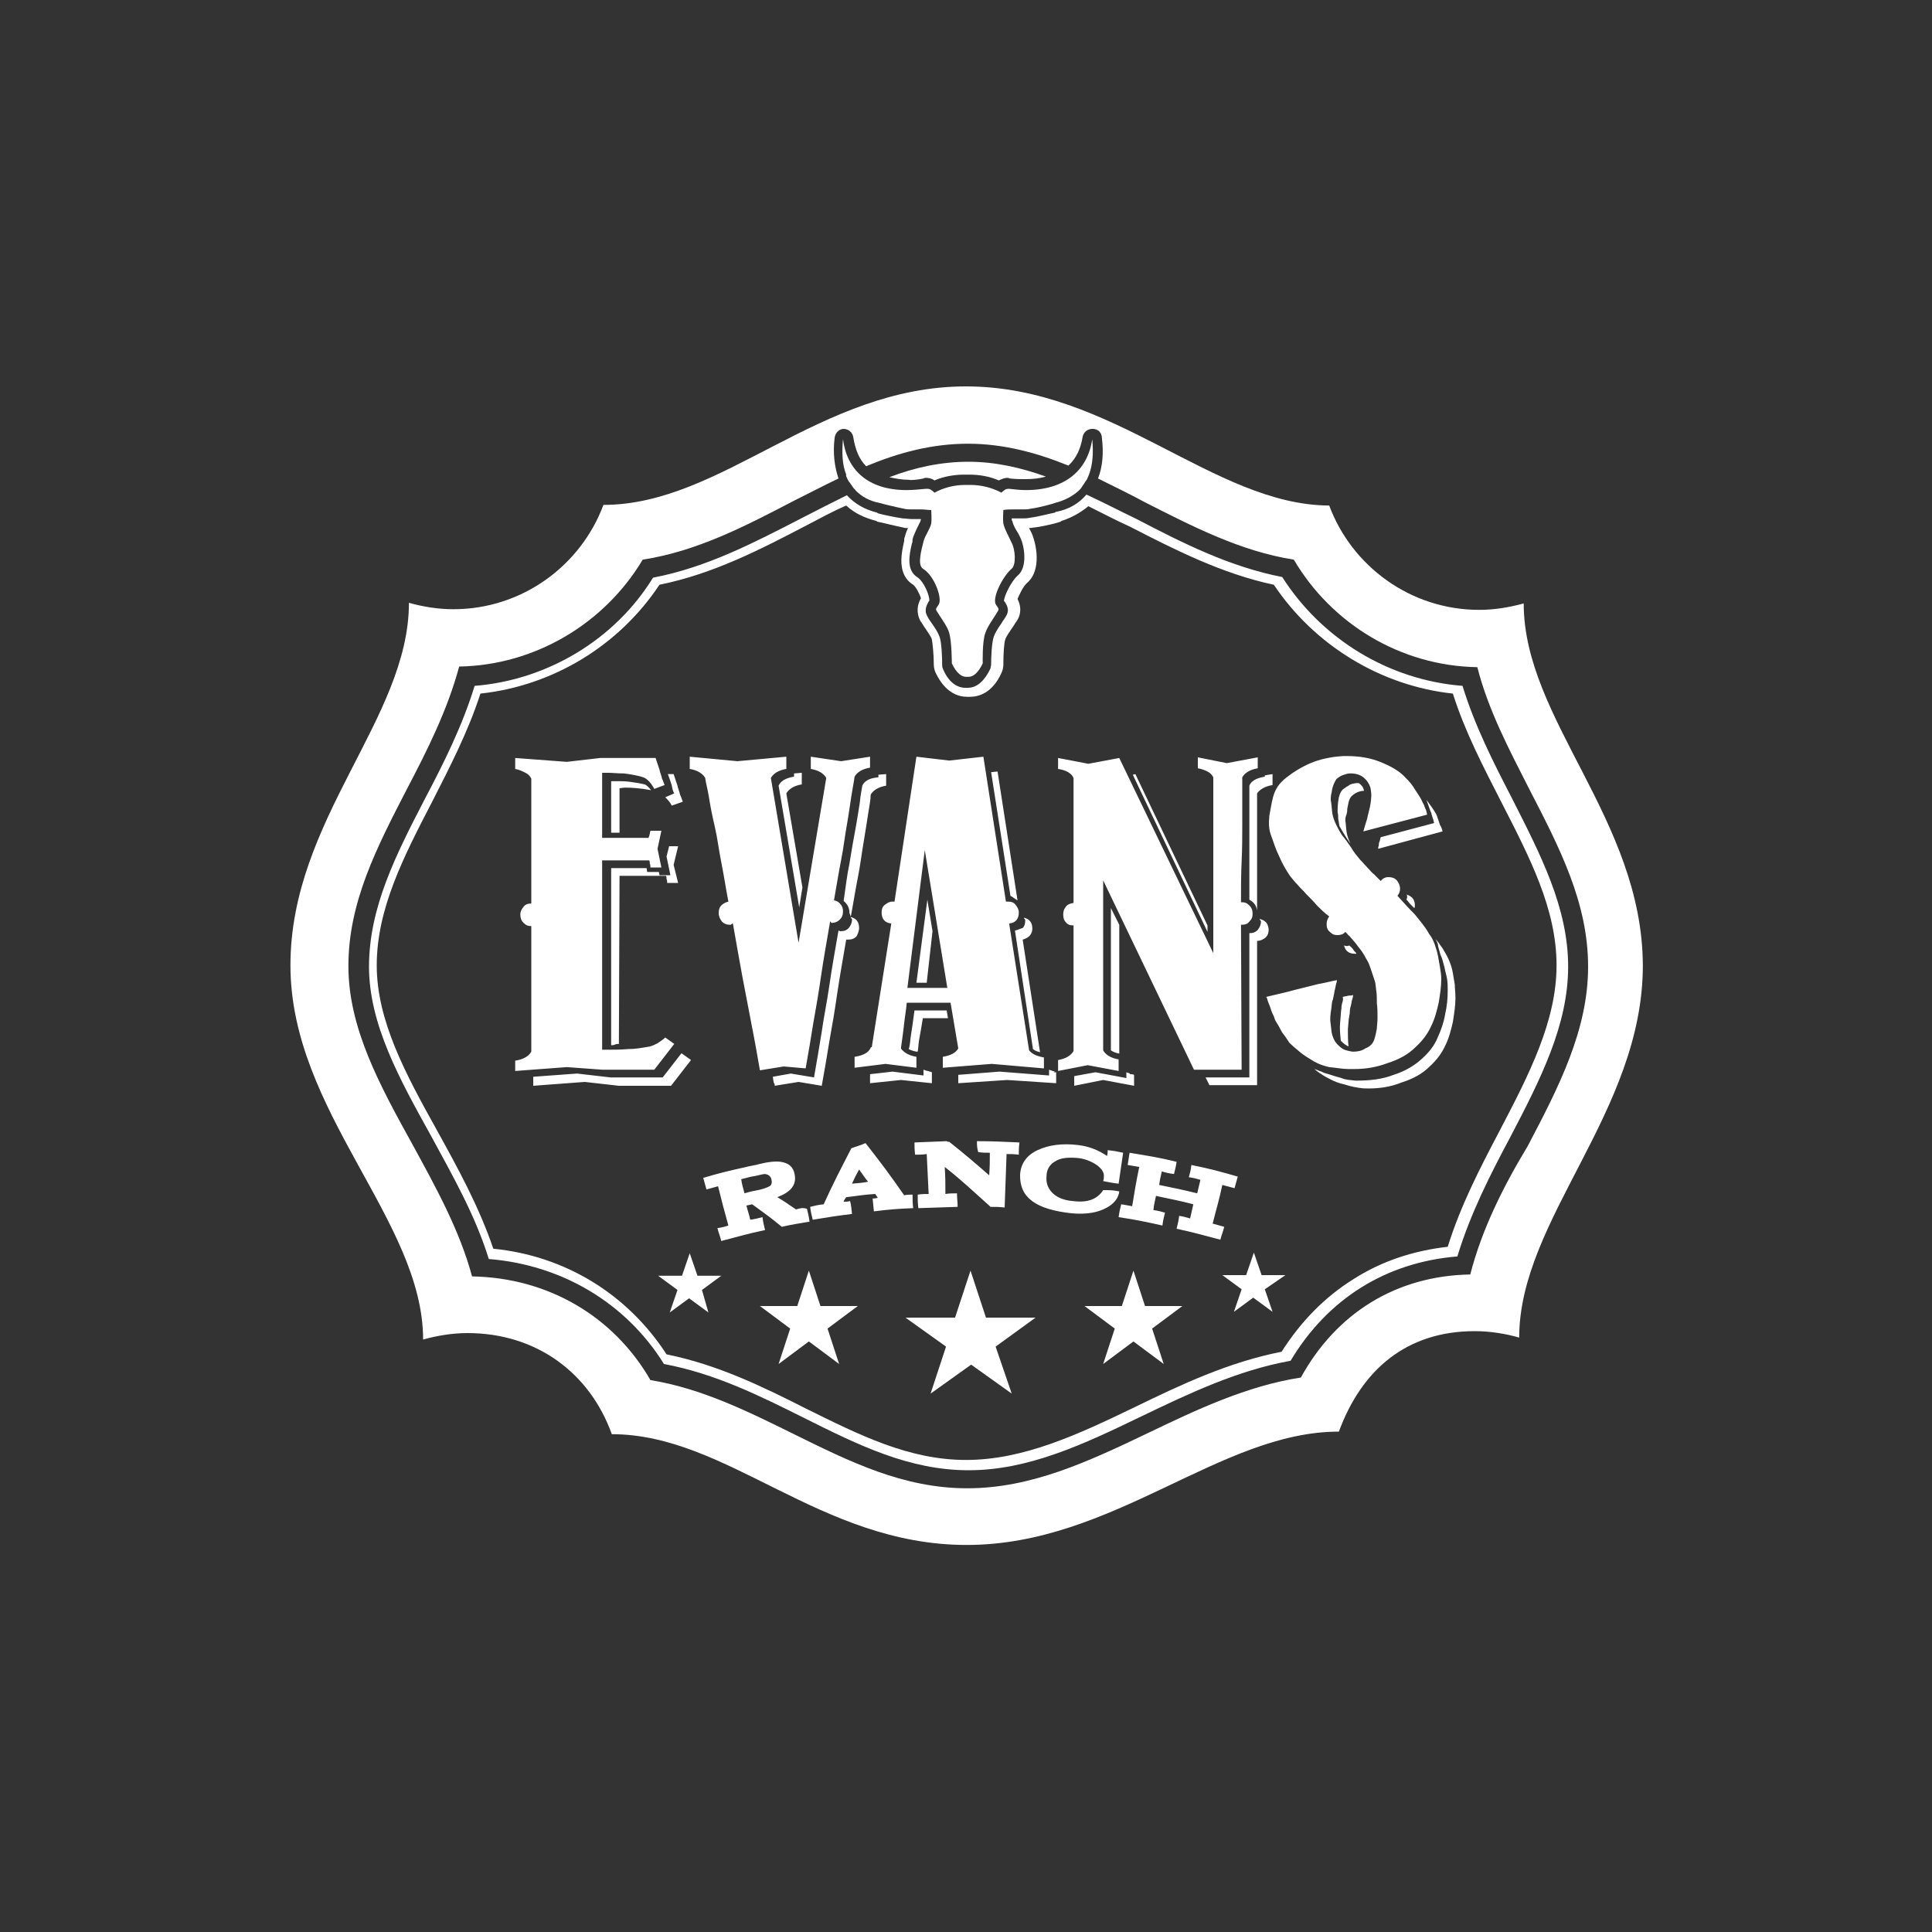 <?xml version="1.0" encoding="utf-8"?>
<!-- Generator: Adobe Illustrator 21.0.2, SVG Export Plug-In . SVG Version: 6.00 Build 0)  -->
<svg version="1.1" id="Layer_1" xmlns="http://www.w3.org/2000/svg" xmlns:xlink="http://www.w3.org/1999/xlink" x="0px" y="0px"
	 viewBox="0 0 300 300" style="enable-background:new 0 0 300 300;" xml:space="preserve">
<rect x="0" y="0" width="300" height="300" fill="#333333" stroke="none"/>
<style type="text/css">
	.st0{fill:#FFFFFF;}
</style>
<g>
	<g>
		<path class="st0" d="M143.4,74.3c0.1-0.1,0.3-0.1,0.4-0.1c0.4,0,0.9,0.1,1.3,0.4c1.4-0.6,3-0.9,4.6-0.9c0.1,0,0.3,0,0.4,0
			c0.1,0,0.3,0,0.4,0c1.7,0,3.2,0.3,4.6,0.9c0.4-0.2,0.9-0.4,1.3-0.4c0.1,0,0.2,0,0.4,0.1c0.9,0.1,1.7,0.1,2.4,0.1
			c1.2,0,2.2-0.1,3.2-0.4c-3.9-1.4-7.9-2.3-12-2.3c-4.3,0-8.4,0.9-12.3,2.4c0.9,0.2,1.9,0.4,3,0.4C141.5,74.6,142.4,74.5,143.4,74.3
			z"/>
		<path class="st0" d="M131.6,74.4L131.6,74.4c0.1,0.2,0.2,0.4,0.4,0.6l0,0c0.1,0.2,0.3,0.4,0.4,0.6l0,0c0.1,0.2,0.4,0.4,0.5,0.6
			c0.9,0.9,2.1,1.6,3.7,1.9c0.3,0.1,2.3,0.6,3.8,0.9c0.4,0.1,0.8,0.1,1.2,0.1c0.4,0,0.9,0,1.4,0c0.6,0,1.1,0.1,1.6,0.1
			c0,0,0.1,1.4,0,2.1c-0.2,0.9-1,1.9-1.2,2.8c-0.3,1.2-1,3.6-0.1,4.2c1.8,1.1,3,4.5,2.5,5.5c-0.2,0.4-0.6,0.7-0.4,1
			c0.7,1.2,1.7,2.4,2,3.5c0.4,1.4,0.4,4.7,0.4,4.7c0.7,1.5,1.5,2.1,2.2,2.1c0.1,0,0.1,0,0.2,0c0.1,0,0.1,0,0.2,0
			c0.7,0,1.5-0.6,2.2-2.1c0,0-0.1-3.4,0.4-4.7c0.4-1.2,1.4-2.4,2-3.5c0.2-0.3-0.2-0.6-0.4-1c-0.5-1.1,1.1-4.3,2.5-5.5
			c0.7-0.6,0.6-3-0.1-4.2c-0.4-0.9-1-1.9-1.2-2.8c-0.1-0.6,0-2.1,0-2.1c0.5-0.1,1-0.1,1.6-0.1c0.5,0,0.9,0,1.4,0s0.8,0,1.2-0.1
			c1.5-0.2,3.6-0.8,3.8-0.9c1.6-0.4,2.8-1.1,3.7-1.9c0.2-0.2,0.4-0.4,0.5-0.6l0,0c0.1-0.2,0.3-0.4,0.4-0.6l0,0
			c0.1-0.2,0.3-0.4,0.4-0.6l0,0c0.1-0.2,0.2-0.5,0.3-0.7c0.6-1.6,0.7-3.5,0.5-5.5c-0.7,4.8-4.2,7.9-10.3,7.9c-0.9,0-1.7-0.1-2.6-0.2
			c-0.1,0-0.1,0-0.1,0c-0.4,0-0.7,0.2-1.1,0.6c-1.5-0.8-3.2-1.2-4.8-1.2c-0.1,0-0.3,0-0.4,0c-0.1,0-0.3,0-0.4,0
			c-1.7,0-3.3,0.4-4.8,1.2c-0.4-0.4-0.7-0.6-1.1-0.6c-0.1,0-0.1,0-0.2,0c-1.1,0.1-2.1,0.2-3,0.2c-6.1,0-9.3-3.2-9.9-7.9
			c-0.2,2.2-0.1,4,0.5,5.5C131.3,73.9,131.5,74.1,131.6,74.4z"/>
		<path class="st0" d="M236.6,93.7c-2.2,0.6-4.5,1-6.9,1c-10.7,0-19.8-6.8-23.3-16.2C188.4,78.4,172.8,60,150,60
			s-37.8,18.4-56.3,18.4c-3.5,9.4-12.6,16.2-23.3,16.2c-2.4,0-4.8-0.4-6.9-1c0,18-18.4,33.6-18.4,56.3s20.6,39.6,20.6,58.1
			c2.2-0.6,4.5-1,6.9-1c10.7,0,19,6.2,22.4,15.7c18,0,32.3,17.2,55.1,17.2s39.3-17.6,57.8-17.6c3.5-9.5,10.4-15.6,21.1-15.6
			c2.4,0,4.8,0.4,6.9,1c0-18.4,19.2-35,19.2-57.8C255,127.2,236.6,111.7,236.6,93.7z M228.3,197.9c-11.5,0.2-20.8,6-26.3,16
			c-8.4,1.3-16.2,5-23.7,8.6c-9.4,4.5-18.2,8.6-28.1,8.6c-9.9,0-18.2-4.1-26.9-8.4c-7.1-3.5-14.3-7.1-22.3-8.4
			c-5.7-9.9-15.9-15.9-27.7-16.1c-1.9-7.1-5.6-13.8-9.2-20.4c-5.2-9.4-10-18.2-10-27.8c0-9.9,4.4-18.4,9.1-27.5
			c3.2-6.1,6.3-12.3,8.1-19c11.8-0.2,22.6-6.7,28.5-16.6c8.5-1.3,16.1-5.3,23.4-9.1c2.4-1.2,4.7-2.4,7-3.5c-0.6-1.8-0.9-3.9-0.6-6.3
			c0.1-0.8,0.7-1.4,1.4-1.4l0,0c0.8,0,1.4,0.6,1.5,1.3c0.3,1.9,0.9,3.4,2,4.5c5-2.1,10.2-3.5,15.8-3.5c5.5,0,10.7,1.4,15.6,3.4
			c1.2-1.1,1.9-2.6,2.2-4.4c0.1-0.7,0.7-1.3,1.5-1.3h0.1c0.8,0,1.4,0.6,1.4,1.4c0.3,2.4,0.1,4.5-0.6,6.3c2.4,1.2,4.9,2.4,7.3,3.7
			c7.3,3.7,14.8,7.6,23.1,8.9c5.9,10,16.6,16.5,28.5,16.7c1.7,6.7,5,12.9,8.1,19c4.7,9.1,9.1,17.6,9.1,27.5c0,9.8-4.5,18.6-9.4,27.9
			C233.4,184.3,230.1,190.9,228.3,197.9z"/>
		<g>
			<path class="st0" d="M169,78.6c2.2,1.1,4.3,2.2,6.5,3.2c7,3.6,14.3,7.3,22.3,9c6.3,9.4,16.6,15.7,27.8,16.9
				c1.9,6,4.8,11.5,7.5,16.8c4.4,8.6,8.6,16.6,8.6,25.4c0,8.7-4.3,17-8.9,25.8c-3,5.7-6,11.5-8,17.9c-5.3,0.6-10.2,2.2-14.6,5
				c-4.5,2.8-8.2,6.6-11.2,11.3c-8.2,1.6-15.6,5.1-22.8,8.6c-8.9,4.3-17.3,8.2-26.2,8.2c-8.9,0-16.6-3.9-24.9-8
				c-6.7-3.4-13.7-6.8-21.6-8.4c-6.1-9.4-15.8-15.3-26.9-16.4c-2.2-6.5-5.5-12.5-8.7-18.3c-4.9-8.8-9.4-17.1-9.4-25.7
				c0-8.8,4.2-16.9,8.6-25.4c2.7-5.3,5.6-10.9,7.5-16.8c11.2-1.2,21.5-7.4,27.8-16.9c8.4-1.7,15.7-5.5,22.8-9.2
				c2.1-1.1,4.1-2.2,6.2-3.1c1.3,1.2,2.8,1.9,4.7,2.4l0.1,0.1c0.6,0.1,2.5,0.6,4,0.9c0.3,0.1,0.5,0.1,0.8,0.1
				c-0.2,0.4-0.4,0.9-0.5,1.4c-0.1,0.1-0.1,0.4-0.1,0.5v0.1c-0.4,1.8-1.2,5.2,1.4,6.8c0.4,0.3,1,1.4,1.2,2.1
				c-0.9,1.6-0.4,2.9-0.1,3.5c0.3,0.4,0.5,0.8,0.8,1.2c0.4,0.6,0.9,1.3,1,1.7c0.1,0.5,0.3,2.3,0.3,3.9c0,0.4,0.1,0.9,0.3,1.3
				c1.5,3.1,3.5,3.7,4.9,3.7c0.1,0,0.1,0,0.2,0c0.1,0,0.1,0,0.2,0c1.4,0,3.5-0.6,4.9-3.7c0.2-0.4,0.3-0.9,0.3-1.3
				c0-1.6,0.1-3.4,0.3-3.9c0.1-0.4,0.6-1.1,1-1.7c0.3-0.4,0.5-0.8,0.8-1.2c0.4-0.6,0.9-1.8,0.1-3.4c0.3-0.7,0.9-2,1.5-2.5
				c2.3-2,1.4-6.1,0.7-7.7c-0.1-0.2-0.2-0.4-0.3-0.6c-0.1-0.1-0.1-0.1-0.1-0.2c0.4,0,0.6-0.1,0.9-0.1c1.5-0.2,3.5-0.7,4-0.9l0.1-0.1
				C166.1,80.5,167.7,79.7,169,78.6 M168.7,76.8c-1.2,1.4-2.7,2.3-4.8,2.7l-0.1,0.1c-0.6,0.1-2.4,0.6-3.9,0.8
				c-0.4,0.1-0.8,0.1-1.4,0.1c-0.2,0-0.5,0-0.7,0s-0.4,0-0.6,0c-0.1,0-0.1,0-0.1,0c0,0.2,0,0.4,0.1,0.4c0.1,0.6,0.5,1.3,0.9,1.9
				c0.1,0.2,0.2,0.4,0.3,0.6c0.7,1.4,1.2,4.7-0.4,6c-1,0.9-2.1,3.2-2.1,3.9c0,0.1,0.1,0.1,0.1,0.1c0.2,0.4,0.9,1.2,0.2,2.3
				c-0.2,0.4-0.5,0.7-0.7,1.1c-0.5,0.7-1,1.5-1.2,2.1c-0.3,0.9-0.4,3.1-0.4,4.3c0,0.2-0.1,0.4-0.1,0.6c-0.9,1.9-2.1,3-3.5,3
				c-0.1,0-0.1,0-0.2,0s-0.1,0-0.2,0c-1.4,0-2.7-1-3.5-3c-0.1-0.2-0.1-0.4-0.1-0.6c0-1.2-0.1-3.5-0.4-4.3c-0.2-0.6-0.7-1.4-1.2-2.1
				c-0.3-0.4-0.5-0.7-0.7-1.1c-0.6-1,0-1.9,0.2-2.3c0.1-0.1,0.1-0.1,0.1-0.1c0.1-0.7-0.8-3-1.9-3.7c-1.7-1.1-1.2-3.5-0.8-5.2
				c0.1-0.2,0.1-0.4,0.1-0.6c0.1-0.6,0.5-1.3,0.7-1.8c0.2-0.4,0.4-0.8,0.5-1c0-0.1,0.1-0.2,0.1-0.4c-0.1,0-0.1,0-0.1,0
				c-0.2,0-0.4,0-0.6,0c-0.2,0-0.5,0-0.7,0c-0.6,0-0.9-0.1-1.4-0.1c-1.4-0.2-3.2-0.6-3.9-0.8l-0.1-0.1c-2-0.5-3.5-1.4-4.7-2.7
				c-2.4,1.2-4.8,2.4-7.1,3.6c-7.2,3.7-14.6,7.6-23,9.2c-5.9,9.6-16.4,15.9-27.7,16.8c-1.9,6.2-4.8,12-7.7,17.5
				c-4.5,8.7-8.7,16.9-8.7,26.1c0,8.9,4.7,17.4,9.7,26.4c3.3,6.1,6.8,12.2,8.9,19c11.3,0.9,21.3,6.8,27.2,16.3c8,1.5,15,5,21.8,8.4
				c8.4,4.2,16.3,8.1,25.5,8.1c9.3,0,17.8-4,26.9-8.4c7.3-3.5,14.8-7.1,23.1-8.6c5.8-9.7,14.9-15.3,25.9-16.2
				c2-6.6,5.1-12.7,8.2-18.5c4.7-9,9-17.4,9-26.5c0-9.2-4.3-17.4-8.7-26.1c-2.9-5.6-5.8-11.3-7.7-17.5c-11.4-0.9-21.8-7.2-28-16.9
				c-8.2-1.6-15.5-5.3-22.6-9C173.6,79.2,171.1,77.9,168.7,76.8L168.7,76.8z"/>
		</g>
	</g>
	<path id="stars_2_" class="st0" d="M110,203.8l-3-2.2l-3,2.2l1.2-3.5l-3-2.2h3.7l1.2-3.5l1.2,3.5h3.7l-3,2.2L110,203.8z
		 M130.3,211.8l-4.7-3.5l-4.7,3.5l1.8-5.5l-4.7-3.5h5.8l1.8-5.5l1.8,5.5h5.8l-4.7,3.5L130.3,211.8z M157.1,216.4l-6.3-4.5l-6.3,4.5
		l2.4-7.3l-6.3-4.5h7.7l2.4-7.3l2.4,7.3h7.7l-6.2,4.5L157.1,216.4z M178.9,206.3l1.8,5.5l-4.7-3.5l-4.7,3.5l1.8-5.5l-4.7-3.5h5.8
		l1.8-5.5l1.8,5.5h5.8L178.9,206.3z M196.4,200.2l1.2,3.5l-3-2.2l-3,2.2l1.2-3.5l-3-2.2h3.7l1.2-3.5l1.2,3.5h3.7L196.4,200.2z"/>
	<path id="ranch_2_" class="st0" d="M123.6,187.8c-1.2-0.8-1.7-1.2-2.9-1.9c2.1-0.8,3-1.9,2.7-3.5c-0.2-1.2-0.9-1.8-2.2-2
		c-0.8-0.1-1.9,0-3.5,0.4c-0.2,0.1-0.5,0.1-0.9,0.2c-0.4,0.1-0.6,0.1-0.9,0.2c-2.7,0.6-4,0.9-6.7,1.7c0.2,0.7,0.3,1.1,0.5,1.8
		c0.7-0.2,1.1-0.3,1.8-0.5c0.6,2.4,0.9,3.6,1.6,6.1c-0.6,0.2-1,0.3-1.7,0.4c0.2,0.8,0.4,1.2,0.6,2c2.7-0.7,4-1.1,6.8-1.7
		c-0.2-0.8-0.3-1.2-0.4-2c-0.8,0.2-1.2,0.3-1.9,0.4c-0.2-0.9-0.4-1.4-0.6-2.2c0.4-0.1,0.5-0.1,0.9-0.2c1.9,1.4,2.8,2,4.6,3.5
		c1.7-0.4,2.6-0.5,4.3-0.8c-0.1-0.8-0.2-1.2-0.4-2C124.6,187.5,124.3,187.6,123.6,187.8z M119.5,184.2c-0.4,0.2-1.1,0.5-2.3,0.7
		c-0.6,0.1-0.9,0.2-1.6,0.4c-0.2-0.9-0.4-1.3-0.5-2.2c0.9-0.2,1.4-0.4,2.2-0.5c0.8-0.2,1.3-0.3,1.5-0.3c0.6,0.1,0.9,0.4,1,0.9
		C119.9,183.7,119.8,184,119.5,184.2z M140.4,185.6c-2.3-3.3-3.5-4.9-6-8.1c-0.9,0.4-1.4,0.5-2.2,0.8c-1.8,3.5-2.7,5.2-4.3,8.7
		c-0.9,0.1-1.3,0.2-2.1,0.4c0.1,0.8,0.2,1.2,0.4,2c2.4-0.4,3.7-0.6,6.1-0.9c-0.1-0.9-0.1-1.2-0.3-2c-0.4,0.1-0.6,0.1-1,0.1
		c0.1-0.3,0.2-0.4,0.4-0.7c1.8-0.2,2.7-0.4,4.5-0.5c0.2,0.3,0.3,0.4,0.4,0.6c-0.4,0.1-0.5,0.1-0.8,0.1c0.1,0.9,0.1,1.2,0.2,2
		c2.4-0.3,3.7-0.4,6.1-0.5c-0.1-0.9-0.1-1.2-0.1-2.1C141.2,185.5,140.9,185.5,140.4,185.6z M132.3,183.8c0.4-0.9,0.6-1.3,1.1-2.2
		c0.6,0.8,0.8,1.2,1.4,1.9C133.8,183.7,133.3,183.7,132.3,183.8z M151.7,177.2c2.7,0,4,0.1,6.6,0.2c-0.1,0.8-0.1,1.2-0.1,1.9
		c-0.8-0.1-1.2-0.1-1.9-0.1c-0.1,3.3-0.2,5-0.3,8.3c-0.9-0.1-1.3-0.1-2.2-0.1c-0.1-0.1-0.1-0.1-0.2-0.2c-2.7-2.4-4-3.7-6.9-6
		c0.1,1.7,0.1,2.5,0.1,4.2c0.7-0.1,1.1-0.1,1.8-0.1c0,0.9,0.1,1.2,0.1,2.1c-2.4,0.1-3.7,0.1-6.1,0.2c-0.1-0.9-0.1-1.2-0.1-2.1
		c0.7-0.1,1.1-0.1,1.7-0.1c-0.1-2.5-0.2-3.7-0.3-6.2c-0.7,0.1-1.1,0.1-1.8,0.1c-0.1-0.8-0.1-1.2-0.1-1.9c2-0.1,3-0.1,5-0.2
		c0.1,0.1,0.2,0.1,0.4,0.1c2.5,2,3.8,3.1,6.2,5.2c0.1-1.4,0.1-2.1,0.1-3.5c-0.7,0-1.1,0-1.8-0.1
		C151.7,178.2,151.7,177.9,151.7,177.2z M173.8,185c-0.1,1-0.8,1.9-1.9,2.5c-1.4,0.8-3.2,1.1-5.5,0.9c-5.5-0.6-8.1-2.4-8-6
		c0.1-1.7,1-3,2.7-3.8c1.7-0.8,3.8-1.1,6.3-0.8c1.7,0.2,3.2,0.8,4.5,1.7c0.1-0.4,0.1-0.5,0.1-0.9c1,0.1,1.5,0.2,2.4,0.4
		c-0.3,1.9-0.4,2.9-0.7,4.8c-0.9-0.1-1.4-0.2-2.4-0.4c0.1-0.3,0.1-0.4,0.1-0.6c0.1-0.7-0.3-1.3-1.1-1.9c-0.9-0.6-1.9-1-3.1-1.1
		c-1.4-0.1-2.5,0-3.3,0.5c-0.9,0.5-1.4,1.3-1.4,2.4c-0.1,1.1,0.3,2,1.1,2.7c0.7,0.6,1.7,1,3,1.1c2.3,0.3,3.8-0.3,4.7-1.7
		C172.3,184.8,172.8,184.8,173.8,185z M188.3,190c0.7,0.2,1.1,0.3,1.8,0.5c-0.2,0.8-0.4,1.2-0.6,2c-2.7-0.7-4-1.1-6.8-1.7
		c0.2-0.8,0.3-1.2,0.4-2c0.7,0.1,1,0.2,1.7,0.4c0.2-0.9,0.3-1.3,0.5-2.2c-2.3-0.6-3.5-0.8-5.8-1.3c-0.2,0.9-0.3,1.3-0.4,2.2
		c0.7,0.1,1.1,0.2,1.8,0.4c-0.2,0.8-0.3,1.2-0.4,2c-2.7-0.6-4.1-0.9-6.8-1.3c0.1-0.8,0.2-1.2,0.4-2c0.7,0.1,1.1,0.2,1.7,0.3
		c0.4-2.4,0.6-3.7,1.1-6.1c-0.7-0.1-1.1-0.2-1.8-0.3c0.1-0.7,0.2-1.2,0.3-1.9c3,0.5,4.4,0.7,7.3,1.4c-0.1,0.7-0.2,1.1-0.4,1.9
		c-0.8-0.1-1.2-0.2-1.9-0.4c-0.2,0.9-0.3,1.3-0.4,2.1c2.4,0.5,3.5,0.7,5.9,1.3c0.2-0.9,0.3-1.2,0.5-2.1c-0.7-0.2-1.1-0.3-1.8-0.4
		c0.2-0.7,0.3-1.1,0.4-1.9c3,0.6,4.4,1,7.2,1.8c-0.2,0.7-0.3,1.1-0.5,1.8c-0.7-0.2-1.2-0.3-1.9-0.5
		C189.3,186.4,188.9,187.6,188.3,190z"/>
	<path id="evans_2_" class="st0" d="M100.1,121.8c-0.8-0.2-1.6-0.3-2.3-0.4c-0.7-0.1-1.4-0.1-2-0.1h-0.9v0.4v7.6h1.3v-6.5v-0.4
		l0.8-0.1c1.2,0,2.5,0.1,4.1,0.4C100.8,122.3,100.4,121.9,100.1,121.8z M105.7,163.7l-2.8,3.6h-8.1l-5.2-0.6l-6.8,0.5v1.4l8-0.6
		l5.3,0.6h8.1l3.1-4l-1.4-1C105.8,163.5,105.8,163.6,105.7,163.7z M93.5,166.1h8.1l3.1-4l-1.4-1c-0.4,0.4-0.8,0.6-1.2,0.9
		c-0.4,0.2-0.8,0.4-1.2,0.5c-1.2,0.2-2.2,0.4-3.4,0.4c-1.2,0.1-2.1,0.1-2.8,0.1h-0.3h-0.9v-0.2v-29.2h5.4h1.9
		c0.1,0.1,0.1,0.3,0.1,0.5c0.1,0.2,0.1,0.4,0.1,0.6h1.7l-0.6-2.9l0.6-2.8h-1.7c-0.1,0.5-0.2,0.9-0.3,1.1h-7.2v-9.6V120h0.9h0.1
		c0.6,0,1.4,0.1,2.4,0.1c0.9,0.1,1.9,0.3,2.7,0.5h-0.1c0.8,0.1,1.5,0.8,2.1,1.9l1.6-0.6c-0.1-0.2-0.2-0.6-0.4-1
		c-0.1-0.5-0.3-0.9-0.4-1.4c-0.2-0.6-0.4-1.2-0.6-1.8h-8.6l-5.2,0.6l-8-0.6v1.7c0.6,0.1,1.2,0.4,1.6,0.6c0.4,0.2,0.7,0.5,0.9,0.9
		v19.4c-0.5,0-0.9,0.1-1.2,0.5s-0.5,0.7-0.5,1.2c0,0.5,0.1,0.9,0.5,1.3c0.4,0.4,0.7,0.5,1.2,0.5v19.5c-0.4,0.7-1.2,1.2-2.5,1.4v1.6
		l8-0.6L93.5,166.1z M103.9,131.4l-0.4,1.6l0.6,2.9h-1.7c0-0.2-0.1-0.4-0.1-0.5h-1.2h-0.6l-0.1-0.6h-5.5v27.5c0.2,0,0.4,0,0.6-0.1
		c0.2-0.1,0.4-0.1,0.6-0.1l0.1-26.1h7.2c0.1,0.1,0.1,0.3,0.1,0.5c0.1,0.2,0.1,0.4,0.1,0.6h1.7l-0.7-2.8l0.7-2.9L103.9,131.4
		L103.9,131.4z M104.7,123.2L104.7,123.2L104.7,123.2l-1.4,0.6c0.4,0.4,0.8,0.8,1,1.3l1.7-0.6v-0.1c-0.1-0.2-0.2-0.6-0.4-1
		c-0.1-0.5-0.3-0.9-0.4-1.4c-0.2-0.6-0.4-1.2-0.6-1.8h-0.9c0.2,0.5,0.4,1.1,0.6,1.7C104.4,122.5,104.5,122.9,104.7,123.2z
		 M133.4,144.1c0-0.9-0.4-1.5-1.3-1.7c0,0.1,0,0.1,0.1,0.2c0.1,0.1,0.1,0.1,0.1,0.2c0,0.5-0.2,0.9-0.5,1.3c-0.4,0.4-0.8,0.5-1.3,0.5
		c-0.1,0-0.2-0.1-0.3-0.1c-0.5,2.9-1,5.6-1.4,8.4s-0.9,5.1-1.2,7.3c-0.4,2.5-0.8,4.8-1.2,7.1l-3.6-0.6l-2.8,0.5
		c0.1,0.5,0.1,0.9,0.2,1c0.1,0.1,0.1,0.3,0.1,0.4l3.7-0.6l3.6,0.6c0.4-2.2,0.8-4.5,1.2-7c0.4-2.2,0.8-4.5,1.2-7.3
		c0.4-2.7,0.9-5.5,1.4-8.4h0.3c0.5,0,0.9-0.1,1.3-0.5C133.2,145,133.4,144.6,133.4,144.1z M120.9,122l3.2,18.9l0.5-3.1l-2.5-14.6
		c0.4-0.7,1.2-1.2,2.4-1.4V120l-1.2,0.1v0.5C122,120.8,121.2,121.3,120.9,122z M133.9,122c-0.1,0.6-0.3,1.6-0.4,2.7
		c-0.2,1.2-0.4,2.6-0.7,4.2c-0.3,1.6-0.6,3.3-0.9,5.2c-0.4,1.9-0.6,3.8-0.9,5.8c0.6,0.5,0.9,1.1,0.9,1.8v0.1
		c0.1,0.1,0.1,0.2,0.1,0.3c0.1,0.1,0.1,0.1,0.1,0.3c0.4-2.1,0.7-4.1,1.1-6.1c0.4-2,0.6-3.8,0.9-5.5c0.3-1.7,0.5-3.2,0.7-4.4
		c0.2-1.3,0.4-2.2,0.4-3c0.4-0.7,1.2-1.2,2.4-1.4v-1.8l-1.2,0.1v0.4C135,120.8,134.2,121.3,133.9,122z M125.1,165.9
		c0.4-2.2,0.8-4.6,1.2-7.1c0.4-2.2,0.8-4.5,1.2-7.3c0.4-2.7,0.9-5.5,1.4-8.4c0.1,0,0.1,0,0.1,0.1c0.1,0.1,0.1,0.1,0.2,0.1
		c0.5,0,0.9-0.2,1.2-0.5c0.4-0.4,0.5-0.8,0.5-1.3c0-0.4-0.1-0.8-0.4-1.1c-0.3-0.4-0.6-0.5-1-0.6c0.4-2.2,0.7-4.2,1.1-6.2
		c0.4-2,0.6-3.9,0.9-5.5c0.3-1.7,0.5-3.2,0.7-4.5c0.2-1.3,0.4-2.2,0.5-3c0.4-0.7,1.2-1.2,2.4-1.4v-1.7l-4.5,0.7l-4.7-0.7v1.9
		c1.2,0.2,2,0.7,2.4,1.4l-4.3,25.6l-4.3-25.6c0.4-0.7,1.2-1.2,2.4-1.4v-1.9l-7.6,0.7l-7.4-0.7v1.9c1.2,0.2,2,0.7,2.4,1.4
		c0.1,0.8,0.4,1.8,0.6,3.1c0.2,1.3,0.5,2.8,0.9,4.5c0.4,1.7,0.6,3.5,1,5.5c0.4,2,0.7,4,1.1,6.1c-0.4,0.1-0.8,0.3-1.1,0.6
		c-0.3,0.3-0.4,0.7-0.4,1.2c0,0.5,0.2,0.9,0.5,1.3c0.4,0.4,0.8,0.5,1.3,0.5c0.1,0,0.1,0,0.2-0.1s0.1-0.1,0.2-0.1
		c0.5,2.9,1,5.6,1.5,8.4c0.5,2.7,1,5.1,1.4,7.3c0.5,2.5,0.9,4.8,1.3,7.1l3.7-0.6L125.1,165.9z M157.6,144.5l2.8,18.4
		c0.1,0.1,0.3,0.2,0.5,0.3s0.4,0.1,0.6,0.2l-2.7-17.5c0.4-0.1,0.8-0.3,1.1-0.6c0.3-0.4,0.4-0.7,0.4-1.1c0-0.9-0.4-1.5-1.3-1.7
		c0,0.1,0,0.1,0.1,0.2c0.1,0.1,0.1,0.1,0.1,0.2c0,0.5-0.1,0.9-0.4,1.2C158.4,144.2,158.1,144.4,157.6,144.5z M158,139.8l-3.1-20
		l-1,0.1l3,19.2C157.3,139.3,157.6,139.6,158,139.8z M143.4,166.1v0.9l-4.8-0.6l-3.5,0.4v1.4l4.8-0.5l4.8,0.5v-1.7
		c-0.2-0.1-0.4-0.1-0.6-0.2C143.9,166.3,143.7,166.2,143.4,166.1z M143,159.9c0.1-0.6,0.2-1.2,0.3-1.8h3.9l-0.2-1.2h-5
		c-0.1,0.8-0.2,1.5-0.3,2.2c-0.1,0.6-0.2,1.3-0.3,2c-0.1,0.7-0.1,1.3-0.3,1.8c0.4,0.2,0.7,0.3,1.2,0.4h0.2c0.1-0.5,0.1-1.1,0.2-1.7
		C142.8,161,142.9,160.4,143,159.9z M163.8,166.4c-0.4-0.1-0.6-0.2-0.9-0.3v0.9l-7.7-0.6l-6.4,0.5v1.3l7.6-0.5l7.6,0.5v-1.7h-0.4
		L163.8,166.4L163.8,166.4z M154,165.2l-7.6,0.6v-1.7c1.2-0.2,2-0.6,2.4-1.3l-1.2-7.1h-6.8c-0.1,1.2-0.3,2.2-0.4,3.2
		c-0.1,0.9-0.2,1.7-0.3,2.4c-0.1,0.8-0.2,1.3-0.2,1.5c0.4,0.6,1.2,1.1,2.4,1.3v1.7l-4.8-0.6l-4.8,0.6v-1.7c1.4-0.2,2.2-0.7,2.5-1.4
		c0-0.1,0-0.1,0.1-0.1s0.1-0.1,0.1-0.1v-0.1l3-19c-1-0.1-1.5-0.7-1.5-1.7c0-0.5,0.1-0.9,0.5-1.2c0.4-0.3,0.7-0.5,1.2-0.5h0.3
		l3.4-22.5l5.1,0.6l5.3-0.6l3.5,22.5h0.3c0.5,0,0.9,0.1,1.2,0.5s0.5,0.7,0.5,1.2c0,1-0.5,1.6-1.5,1.7l3.1,19.7
		c0.5,0.6,1.2,0.9,2.3,1.1v1.7L154,165.2z M147.1,153.4l-3.5-21.4l-2.7,21.4H147.1z M143.9,152.6l0.9-8l-0.8-4.9l-1.7,12.9
		L143.9,152.6L143.9,152.6z M174.9,166.5v0.9l-4.8-0.9l-3.3,0.6v1.5l4.5-0.9l4.8,0.9v-1.7c-0.2-0.1-0.4-0.1-0.6-0.1
		C175.4,166.6,175.1,166.6,174.9,166.5z M172.5,163.1c0.3,0.2,0.7,0.4,1.3,0.5v-20l-1.3-2.6V163.1z M192.7,143.6L192.7,143.6
		c0.6,0,1-0.1,1.3-0.5c0.4-0.4,0.5-0.7,0.5-1.2s-0.1-0.9-0.5-1.3s-0.7-0.5-1.2-0.5h-0.1c0-2.2,0-4.3,0.1-6.3c0.1-2.1,0.1-4,0.1-5.7
		c0-1.7,0-3.2,0-4.5c0-1.3,0-2.2,0-2.9c0.4-0.7,1.2-1.2,2.4-1.4v-1.7l-4.8,0.9l-4.5-0.9v1.7c0.6,0.1,1.1,0.3,1.5,0.5
		c0.4,0.2,0.7,0.5,0.9,0.9v27.3l-14.6-30.3l-4.8,0.9l-4.7-0.9v1.7c1.3,0.2,2.1,0.7,2.4,1.4v19.4c-0.5,0.1-0.9,0.2-1.2,0.6
		c-0.3,0.4-0.4,0.7-0.4,1.2c0,0.5,0.1,0.9,0.4,1.2c0.3,0.4,0.7,0.5,1.2,0.5v19.5c-0.4,0.7-1.2,1.2-2.4,1.4v1.7l4.6-0.9l4.8,0.9v-1.8
		c-1.2-0.2-2-0.7-2.4-1.4v-26.4l14.1,29.4h7.4L192.7,143.6L192.7,143.6z M195.6,142.7c0,0.1,0,0.1,0.1,0.2c0.1,0.1,0.1,0.1,0.1,0.2
		c0,0.5-0.2,0.9-0.5,1.3c-0.4,0.4-0.8,0.5-1.3,0.5v22.4h-6.8l0.6,1.2h7.4v-22.4c0.5,0,0.9-0.2,1.3-0.5c0.4-0.4,0.5-0.8,0.5-1.3
		C196.9,143.4,196.5,142.9,195.6,142.7z M187.5,143.7l-11.2-23.5l-0.4,0.1l11.6,24.4V143.7z M194,122v17.7c0.7,0.4,1.1,0.9,1.2,1.7
		v-18.2c0.4-0.6,1.2-1.1,2.4-1.3v-1.7l-1.2,0.2v0.2C195.2,120.8,194.3,121.2,194,122z M208.4,155.8c-0.1,0.4-0.1,0.6-0.1,0.8
		c-0.1,0.4-0.1,1.2-0.2,2.1c-0.1,1,0,1.9,0.1,2.9l0.1,0.1c0.4,0.4,0.7,0.6,1.1,0.8c-0.1-0.9-0.1-1.8-0.1-2.7
		c0.1-0.9,0.1-1.6,0.2-1.9c0-0.2,0.1-0.4,0.1-0.8s0.1-0.7,0.2-1.1s0.1-0.7,0.2-0.9c0.1-0.3,0.1-0.5,0.1-0.6
		c-0.2,0.1-0.5,0.1-0.7,0.1c-0.3,0.1-0.6,0.1-0.9,0.2C208.6,155.2,208.5,155.5,208.4,155.8z M210.6,148c-0.2-0.2-0.4-0.4-0.5-0.6
		c-0.1-0.2-0.4-0.4-0.6-0.6c-0.1,0.1-0.2,0.1-0.4,0.1c-0.2,0-0.4-0.1-0.4-0.1c0.2,0.9,0.8,1.3,1.7,1.3H210.6L210.6,148z
		 M209.2,125.6c0.1-0.4,0.1-0.6,0.2-1c0.1-0.4,0.2-0.6,0.4-0.9c0.5-0.5,1.2-0.9,2-0.9c-0.1-0.6-0.4-0.9-0.8-1.2h-0.4
		c-0.5,0.1-0.9,0.1-1.2,0.4c-0.4,0.2-0.6,0.4-0.9,0.6c-0.4,0.4-0.6,1-0.7,1.8c-0.1,0.8-0.1,1.4-0.1,1.7c0.1,0.4,0.1,0.7,0.1,1.1
		c0.1,0.4,0.1,0.7,0.2,1.1c0.4,0.7,0.9,1.6,1.7,2.7c-0.3-0.6-0.5-1.2-0.6-1.8c-0.1-0.6-0.1-1.2-0.2-1.8c0-0.1,0-0.4,0.1-0.7
		C209.2,126.2,209.2,125.9,209.2,125.6z M219,140.4c0.2,0.2,0.4,0.4,0.6,0.6c0.1-0.1,0.1-0.2,0.1-0.4c0-0.9-0.4-1.4-1.3-1.7
		c0.1,0.1,0.1,0.2,0.1,0.4c0,0.2-0.1,0.3-0.1,0.4C218.7,140,218.8,140.2,219,140.4z M225.9,152.9c-0.1-0.6-0.2-1.2-0.3-1.8
		c-0.2-1.2-0.7-2.4-1.4-3.5c-0.2-0.4-0.4-0.6-0.6-0.9c-0.2-0.4-0.5-0.6-0.7-0.9c0.2,0.4,0.4,0.7,0.4,1.1c0.1,0.4,0.2,0.7,0.3,1.1
		c0.1,0.4,0.3,0.7,0.4,1.1c0.1,0.4,0.2,0.7,0.3,1.1c0.1,0.6,0.3,1.2,0.4,1.8c0.1,0.6,0.1,1.2,0.1,1.8c0,1.2-0.1,2.4-0.4,3.7
		c-0.2,1.2-0.6,2.4-1.2,3.7c-0.5,1.2-1.3,2.2-2.4,3.2c-1.1,1-2.5,1.9-4.4,2.5c-1.8,0.7-3.7,0.9-5.9,0.9c-0.8-0.1-1.5-0.1-2.2-0.4
		c-0.7-0.2-1.4-0.4-2-0.6c-0.4-0.1-0.7-0.2-1.1-0.4c-0.4-0.1-0.7-0.3-1.1-0.4c0.4,0.3,0.7,0.6,1.1,0.8c0.4,0.3,0.8,0.5,1.2,0.7
		c0.7,0.4,1.5,0.7,2.4,0.9c0.9,0.3,1.9,0.5,2.9,0.6c2.2,0.1,4.2-0.2,5.9-0.9c1.9-0.6,3.3-1.4,4.4-2.5c1.1-1,1.9-2.1,2.4-3.2
		c0.6-1.2,0.9-2.4,1.2-3.7c0.2-1.3,0.4-2.5,0.4-3.7C226,154,225.9,153.5,225.9,152.9z M222.3,126.5c0.1,0.2,0.1,0.4,0.2,0.6
		c0.1,0.2,0.1,0.5,0.2,0.7l-8.3,2.2c-0.1,0.2-0.1,0.5-0.2,0.7c-0.1,0.2-0.1,0.4-0.1,0.6c-0.1,0.2-0.1,0.4-0.1,0.5l10-2.7
		c-0.1-0.4-0.2-0.7-0.4-1c-0.1-0.3-0.2-0.6-0.3-0.9c-0.1-0.3-0.2-0.6-0.3-0.8c-0.4-0.7-0.9-1.4-1.5-2.2l0.6,1.7
		C222.2,126.1,222.3,126.3,222.3,126.5z M209.4,166h0.9c1.8,0,3.5-0.3,5.1-0.9c1.9-0.6,3.3-1.4,4.4-2.5c1.1-1,1.9-2.1,2.4-3.2
		c0.6-1.2,0.9-2.4,1.2-3.7c0.2-1.2,0.4-2.5,0.4-3.7c0-0.6-0.1-1.2-0.2-1.8c-0.1-0.6-0.2-1.2-0.3-1.7c-0.1-0.6-0.3-1.2-0.5-1.8
		s-0.5-1.2-0.9-1.7c-0.6-1.1-1.4-2-2.2-3c-0.9-0.9-1.8-1.9-2.7-2.9c0.3-0.4,0.4-0.7,0.4-1.1c0-0.5-0.2-0.9-0.5-1.3
		c-0.4-0.4-0.8-0.5-1.3-0.5c-0.5,0-0.9,0.2-1.2,0.6c-0.4-0.4-0.7-0.7-1-1c-0.4-0.3-0.6-0.6-0.9-0.9c-0.4-0.4-0.8-0.9-1.3-1.4
		c-0.5-0.6-1-1.2-1.4-1.9c-0.4-0.6-0.9-1.3-1.4-1.9c-0.4-0.6-0.7-1.2-0.9-1.6c-0.3-0.6-0.5-1.2-0.6-1.7c-0.1-0.6-0.1-1.2-0.2-1.8
		c-0.1-0.4-0.1-0.9,0.1-1.7c0.1-0.8,0.4-1.4,0.7-1.9c0.2-0.2,0.5-0.4,0.9-0.6c0.4-0.1,0.7-0.3,1.2-0.3h0.2c0.7,0,1.4,0.2,1.9,0.6
		c0.6,0.5,0.9,1,1.1,1.6c0.1,0.6,0.2,1.2,0.1,1.7c0,0.4-0.1,0.9-0.2,1.4c-0.1,0.5-0.3,1.1-0.4,1.7c-0.2,0.6-0.4,1.3-0.6,2l9.9-2.6
		c-0.1-0.4-0.1-0.7-0.3-1c-0.1-0.3-0.2-0.6-0.4-0.9c-0.1-0.3-0.3-0.6-0.4-0.8c-0.4-0.6-0.7-1.1-1.1-1.7c-0.4-0.6-0.9-1.1-1.4-1.6
		c-0.9-0.9-2.2-1.6-3.7-2.2s-3.2-0.9-5.1-0.9h-0.6c-1.9,0.1-3.7,0.5-5.1,1.1c-1.4,0.6-2.7,1.4-3.7,2.2c-1.2,0.9-1.8,1.9-2.1,3
		c-0.3,1.1-0.4,2-0.6,3c-0.1,1.1-0.1,2.1,0.3,3.1c0.4,1.1,0.7,2.1,1.2,3.1c0.5,1.2,1.1,2.2,1.7,3.1c0.4,0.5,0.8,1,1.2,1.4
		c0.4,0.5,0.9,0.9,1.3,1.4c0.6,0.6,1.2,1.2,1.7,1.8c0.6,0.6,1.2,1.2,1.9,1.7c-0.3,0.4-0.4,0.8-0.4,1.2c0,0.5,0.1,0.9,0.5,1.2
		c0.4,0.4,0.7,0.5,1.2,0.5c0.4,0,0.9-0.1,1.2-0.5c0.1,0.1,0.2,0.2,0.3,0.3c0.1,0.1,0.1,0.2,0.3,0.3c0.5,0.6,1,1.1,1.4,1.7
		c0.5,0.6,0.9,1.2,1.2,1.8c0.4,0.6,0.6,1.2,0.8,1.8c0.2,0.6,0.4,1.2,0.6,1.8c0.1,0.3,0.1,0.7,0.2,1.4c0.1,0.6,0.1,1.3,0.1,2
		c0.1,0.7,0.1,1.4,0.1,2.2s-0.1,1.3-0.1,1.7c-0.1,0.5-0.2,1.1-0.4,1.7s-0.6,1.1-1.4,1.4c-0.6,0.4-1.2,0.5-1.9,0.5
		c-0.3,0-0.5-0.1-0.6-0.1c-0.5-0.1-0.8-0.2-1.1-0.4c-0.3-0.2-0.5-0.4-0.7-0.6c-0.4-0.4-0.6-0.8-0.8-1.4s-0.2-1.4-0.3-2s0-1.4,0.1-2
		c0.1-0.6,0.1-1.2,0.2-1.4c0.1-0.2,0.1-0.4,0.2-0.8c0.1-0.4,0.1-0.7,0.2-1c0.1-0.4,0.1-0.6,0.2-0.9c0.1-0.3,0.1-0.5,0.1-0.5
		c-0.7,0.1-1.7,0.4-2.9,0.6c-1.2,0.3-2.4,0.6-3.6,0.9c-1.4,0.4-2.9,0.7-4.5,1.1c0.1,0.1,0.1,0.1,0.1,0.1c0,0.1,0.1,0.2,0.1,0.3
		c0,0.1,0.1,0.3,0.2,0.6s0.3,0.7,0.4,1.1c0.1,0.4,0.4,0.8,0.5,1.2c0.1,0.4,0.3,0.6,0.4,0.8c0.4,0.6,0.6,1.2,1,1.7s0.7,1,0.9,1.3
		c0.5,0.5,1.1,1,1.7,1.5c0.6,0.5,1.3,0.9,2.1,1.4c0.7,0.4,1.5,0.7,2.4,0.9C207.5,165.8,208.5,166,209.4,166z"/>
</g>
</svg>
